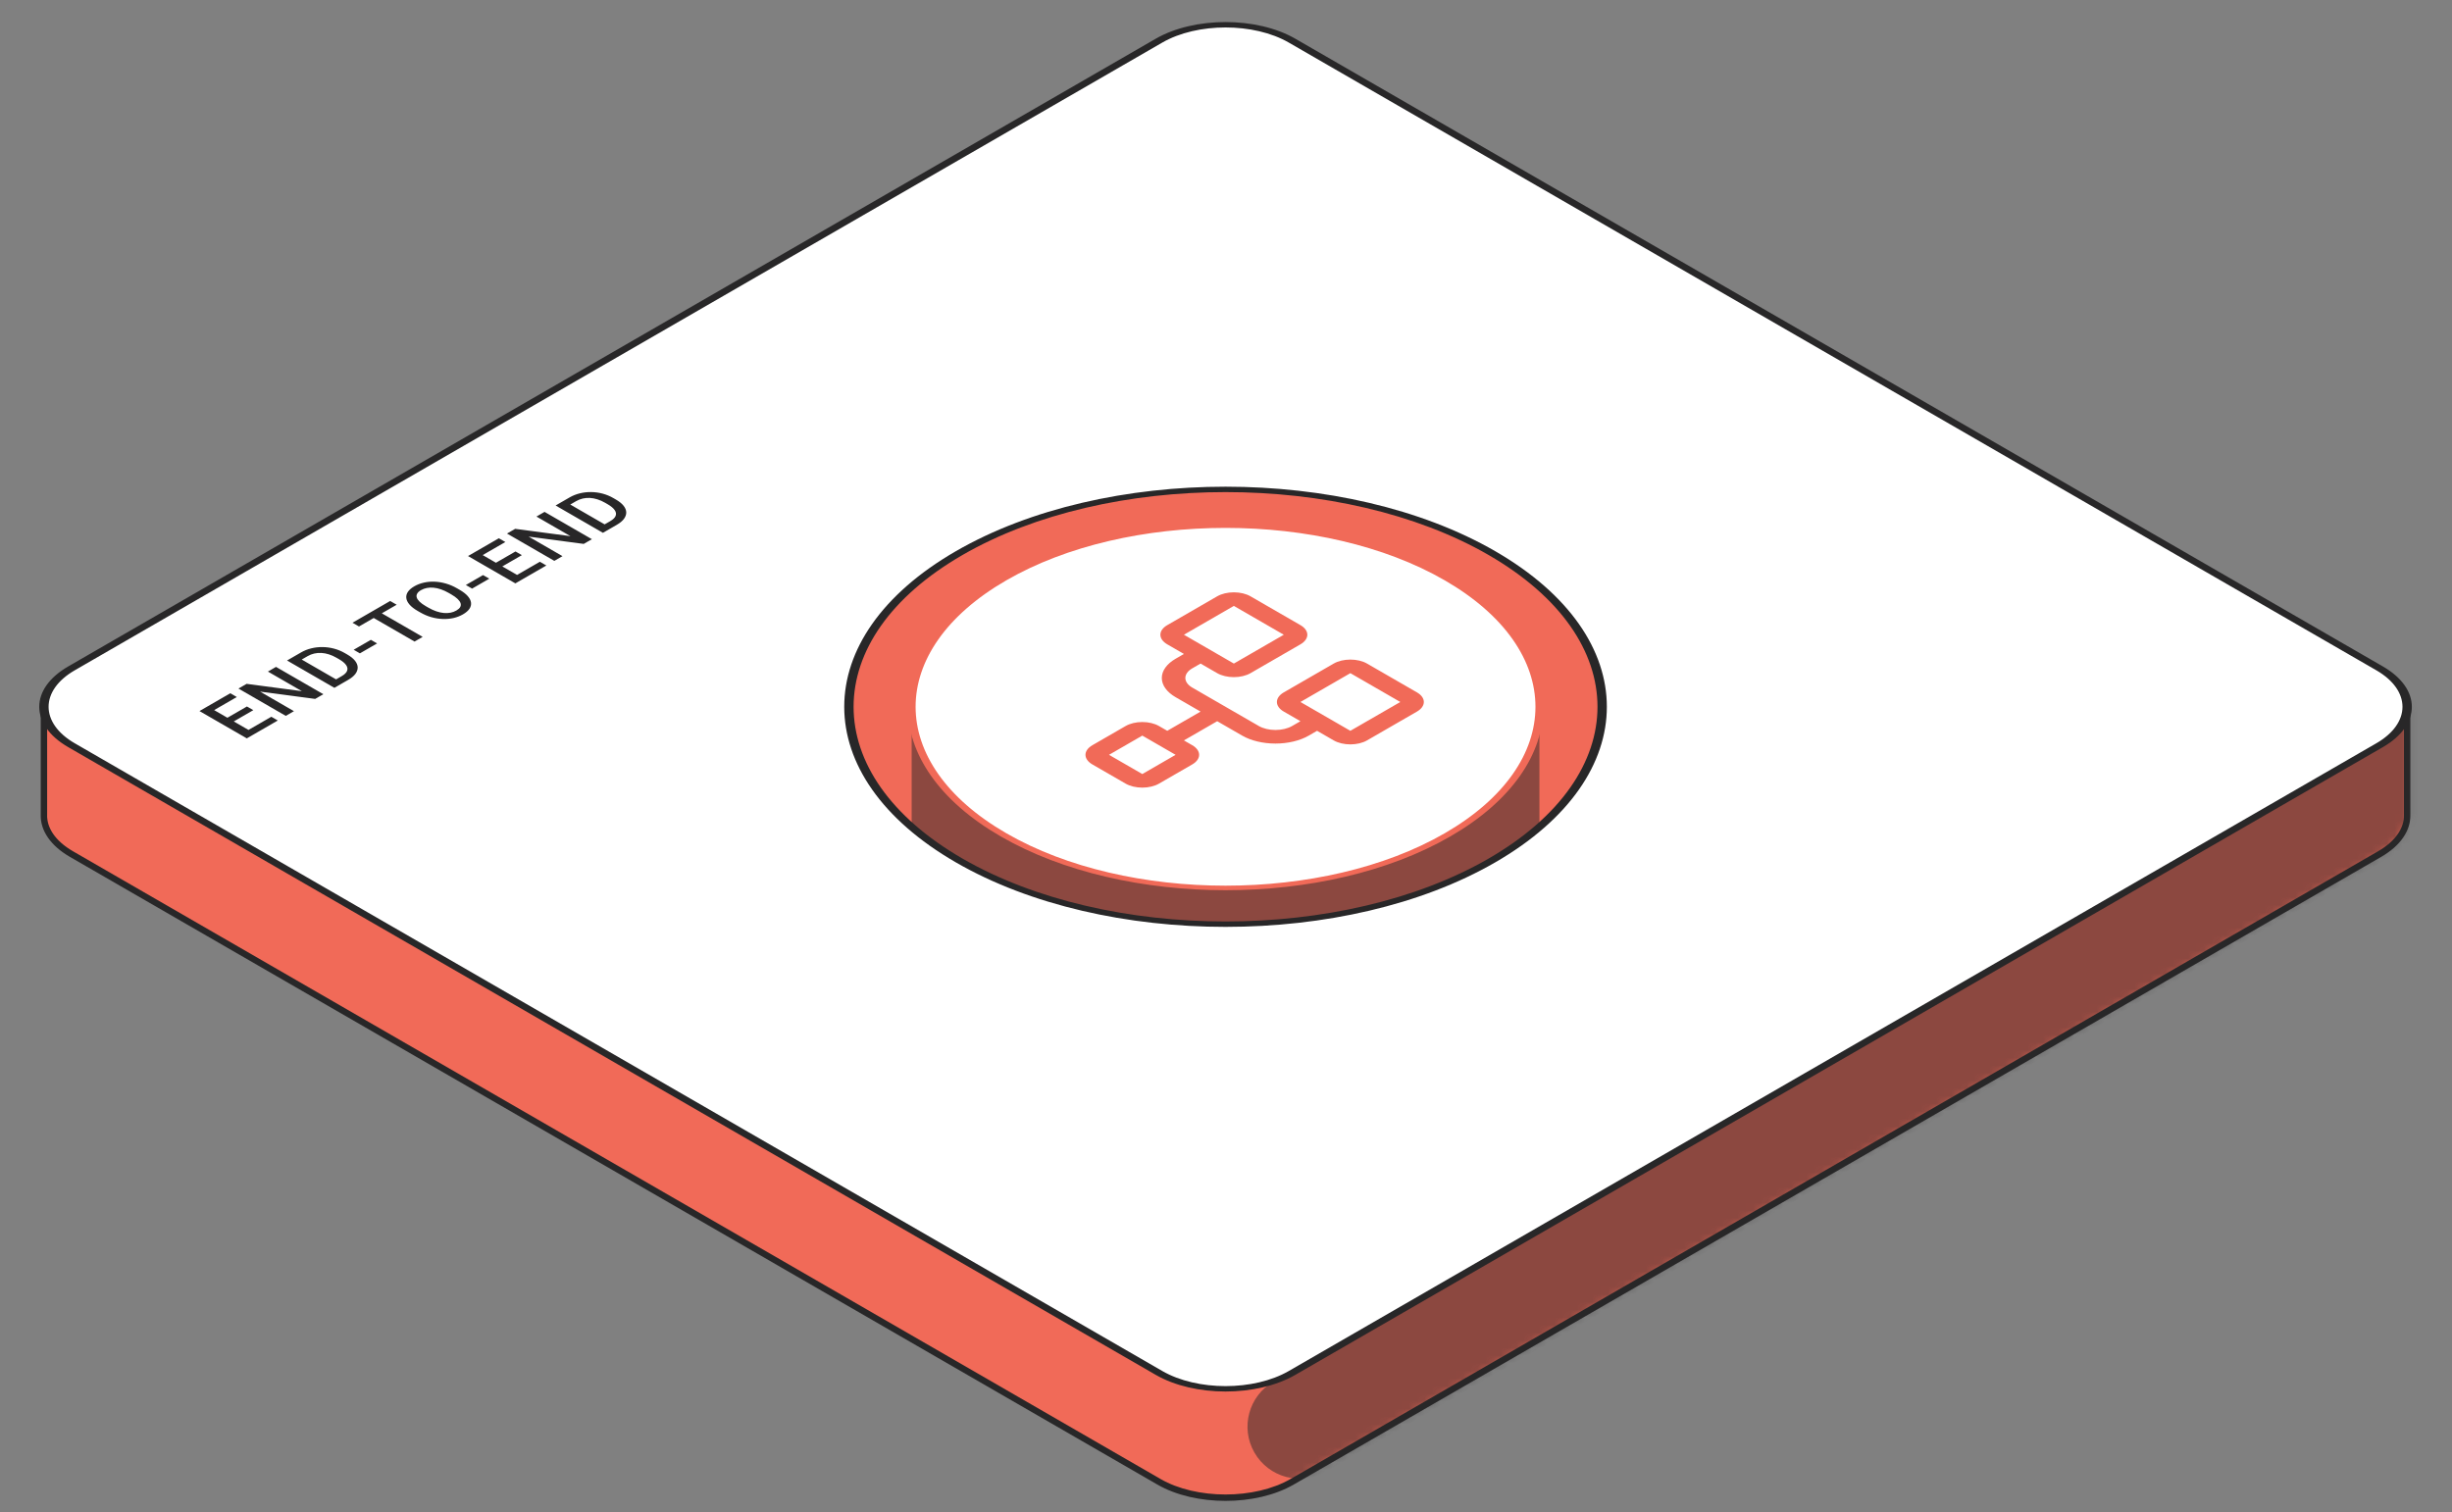 <svg width="321" height="198" viewBox="0 0 321 198" fill="none" xmlns="http://www.w3.org/2000/svg">
<rect x="0" y="0" width="321" height="198" fill="#808080" stroke="none"/>
<path fill-rule="evenodd" clip-rule="evenodd" d="M5.754 106.695C5.701 108.555 6.904 110.424 9.362 111.843L151.726 194.037C156.539 196.816 164.344 196.816 169.158 194.037L311.521 111.843C313.977 110.425 315.18 108.557 315.13 106.699V92.552L303.895 97.376L169.158 19.585C164.344 16.806 156.539 16.806 151.726 19.585L16.917 97.417L5.754 92.545L5.754 106.695Z" fill="#F16A58"/>
<mask id="mask0_337_6128" style="mask-type:alpha" maskUnits="userSpaceOnUse" x="5" y="17" width="311" height="180">
<path fill-rule="evenodd" clip-rule="evenodd" d="M5.756 106.696C5.703 108.555 6.906 110.425 9.364 111.844L151.728 194.038C156.541 196.817 164.346 196.817 169.16 194.038L311.523 111.844C313.979 110.426 315.182 108.558 315.132 106.7V92.553L303.897 97.376L169.16 19.586C164.346 16.807 156.541 16.807 151.728 19.586L16.919 97.418L5.756 92.546L5.756 106.696Z" fill="#4F4E50"/>
</mask>
<g mask="url(#mask0_337_6128)">
<path opacity="0.5" fill-rule="evenodd" clip-rule="evenodd" d="M318.634 84.462L167.271 171.851L171.06 178.413L166.721 180.918C163.463 182.799 162.347 186.964 164.228 190.222C166.109 193.48 170.275 194.596 173.533 192.715L318.391 109.081C321.648 107.201 322.765 103.035 320.884 99.777C320.754 99.553 320.614 99.339 320.464 99.135L325.446 96.259L318.634 84.462Z" fill="#282728"/>
</g>
<path opacity="0.5" fill-rule="evenodd" clip-rule="evenodd" d="M193.394 95.152C192.22 94.245 190.92 93.376 189.492 92.552C173.446 83.287 147.431 83.287 131.385 92.552C129.26 93.778 127.416 95.106 125.854 96.508L119.348 92.551V109.332L119.35 109.333C119.354 115.402 123.365 121.47 131.385 126.1C147.431 135.364 173.446 135.364 189.492 126.1C197.515 121.468 201.527 115.397 201.527 109.326L201.531 109.325V92.551H196.956L193.394 95.152Z" fill="#282728"/>
<path fill-rule="evenodd" clip-rule="evenodd" d="M160.439 17.919C157.339 17.919 154.261 18.603 151.933 19.947L16.939 97.885L6.171 93.186V106.693L6.17 106.699C6.121 108.352 7.187 110.103 9.569 111.479L151.933 193.672C154.261 195.016 157.339 195.7 160.439 195.7C163.54 195.7 166.618 195.016 168.946 193.672L311.309 111.479C313.684 110.107 314.75 108.363 314.709 106.716L314.709 106.705V93.188L303.866 97.843L168.946 19.947C166.618 18.603 163.54 17.919 160.439 17.919ZM160.439 17.08C163.648 17.08 166.879 17.785 169.365 19.221L303.921 96.907L315.547 91.915V106.699C315.597 108.762 314.257 110.745 311.729 112.205L169.365 194.399C166.879 195.834 163.648 196.539 160.439 196.539C157.231 196.539 153.999 195.834 151.514 194.399L9.15 112.205C6.614 110.741 5.273 108.75 5.332 106.681L5.332 91.905L16.887 96.947L151.514 19.221C153.999 17.785 157.231 17.08 160.439 17.08Z" fill="#282728"/>
<path fill-rule="evenodd" clip-rule="evenodd" d="M9.361 87.52C4.547 90.299 4.547 94.805 9.361 97.584L151.724 179.778C156.538 182.557 164.343 182.557 169.156 179.778L311.52 97.584C316.333 94.805 316.333 90.299 311.52 87.52L169.156 5.326C164.343 2.547 156.538 2.547 151.724 5.326L9.361 87.52ZM195.305 112.681C214.56 101.564 214.56 83.54 195.305 72.423C176.05 61.306 144.831 61.306 125.576 72.423C106.321 83.54 106.321 101.564 125.576 112.681C144.831 123.798 176.05 123.798 195.305 112.681Z" fill="white"/>
<path d="M9.361 97.584L8.928 97.834L9.361 97.584ZM151.724 179.778L152.157 179.528L151.724 179.778ZM169.156 179.778L168.723 179.528L169.156 179.778ZM311.52 97.584L311.953 97.834L311.52 97.584ZM9.794 97.334C5.219 94.693 5.219 90.411 9.794 87.77L8.928 87.27C3.875 90.187 3.875 94.917 8.928 97.834L9.794 97.334ZM152.157 179.528L9.794 97.334L8.928 97.834L151.291 180.028L152.157 179.528ZM168.723 179.528C164.149 182.169 156.732 182.169 152.157 179.528L151.291 180.028C156.344 182.945 164.536 182.945 169.589 180.028L168.723 179.528ZM311.087 97.334L168.723 179.528L169.589 180.028L311.953 97.834L311.087 97.334ZM311.087 87.77C315.661 90.411 315.661 94.693 311.087 97.334L311.953 97.834C317.006 94.917 317.006 90.187 311.953 87.27L311.087 87.77ZM168.723 5.576L311.087 87.77L311.953 87.27L169.589 5.076L168.723 5.576ZM152.157 5.576C156.732 2.935 164.149 2.935 168.723 5.576L169.589 5.076C164.536 2.159 156.344 2.159 151.291 5.076L152.157 5.576ZM9.794 87.77L152.157 5.576L151.291 5.076L8.928 87.27L9.794 87.77ZM194.872 72.673C213.888 83.652 213.888 101.452 194.872 112.431L195.738 112.931C215.232 101.676 215.232 83.428 195.738 72.173L194.872 72.673ZM126.009 72.673C145.025 61.694 175.856 61.694 194.872 72.673L195.738 72.173C176.244 60.918 144.637 60.918 125.143 72.173L126.009 72.673ZM126.009 112.431C106.993 101.452 106.993 83.652 126.009 72.673L125.143 72.173C105.649 83.428 105.649 101.676 125.143 112.931L126.009 112.431ZM194.872 112.431C175.856 123.41 145.025 123.41 126.009 112.431L125.143 112.931C144.637 124.186 176.244 124.186 195.738 112.931L194.872 112.431Z" fill="#282728"/>
<path d="M35.52 93.858L36.367 94.347L33.077 96.246L32.23 95.757L35.52 93.858ZM27.182 92.494L33.379 96.072L32.311 96.688L26.114 93.111L27.182 92.494ZM32.328 92.511L33.162 92.993L30.302 94.644L29.468 94.162L32.328 92.511ZM30.149 90.781L31 91.273L27.732 93.16L26.88 92.668L30.149 90.781ZM36.133 87.327L42.329 90.904L41.261 91.521L34.043 90.563L38.482 93.126L37.413 93.742L31.217 90.165L32.285 89.548L39.52 90.506L35.073 87.939L36.133 87.327ZM45.576 89.03L44.253 89.794L43.414 89.3L44.729 88.541C45.112 88.32 45.349 88.086 45.44 87.84C45.534 87.593 45.49 87.341 45.308 87.086C45.129 86.829 44.824 86.576 44.393 86.327L44.057 86.133C43.722 85.939 43.387 85.79 43.052 85.685C42.721 85.579 42.393 85.517 42.069 85.501C41.749 85.483 41.437 85.509 41.133 85.58C40.832 85.648 40.544 85.762 40.269 85.921L38.882 86.722L38.03 86.231L39.418 85.43C39.829 85.192 40.275 85.015 40.754 84.899C41.231 84.781 41.722 84.725 42.227 84.732C42.735 84.737 43.235 84.805 43.729 84.936C44.223 85.067 44.692 85.261 45.138 85.518L45.465 85.707C45.911 85.965 46.247 86.236 46.474 86.521C46.701 86.806 46.819 87.095 46.827 87.388C46.833 87.68 46.732 87.966 46.525 88.246C46.318 88.523 46.002 88.784 45.576 89.03ZM38.648 85.875L44.844 89.452L43.776 90.069L37.579 86.491L38.648 85.875ZM48.551 83.784L49.368 84.255L47.117 85.555L46.3 85.084L48.551 83.784ZM49.134 79.82L55.33 83.398L54.271 84.01L48.074 80.432L49.134 79.82ZM51.079 78.697L51.93 79.189L46.997 82.037L46.146 81.545L51.079 78.697ZM59.82 77.032L60.161 77.228C60.629 77.498 60.988 77.776 61.237 78.061C61.487 78.346 61.629 78.629 61.663 78.911C61.7 79.191 61.63 79.463 61.455 79.725C61.276 79.985 60.995 80.226 60.612 80.447C60.232 80.666 59.816 80.828 59.365 80.931C58.914 81.031 58.443 81.072 57.952 81.054C57.461 81.036 56.966 80.957 56.467 80.816C55.97 80.673 55.488 80.467 55.02 80.196L54.679 80C54.211 79.73 53.855 79.452 53.611 79.167C53.364 78.88 53.224 78.596 53.19 78.314C53.156 78.029 53.226 77.757 53.402 77.498C53.578 77.236 53.856 76.996 54.236 76.776C54.62 76.555 55.038 76.394 55.492 76.292C55.943 76.189 56.414 76.148 56.905 76.169C57.393 76.189 57.884 76.271 58.377 76.415C58.871 76.556 59.352 76.761 59.82 77.032ZM59.093 77.845L58.743 77.643C58.397 77.444 58.058 77.287 57.726 77.174C57.394 77.058 57.074 76.986 56.764 76.958C56.455 76.927 56.162 76.939 55.883 76.995C55.603 77.049 55.344 77.144 55.109 77.28C54.873 77.416 54.71 77.564 54.62 77.725C54.526 77.883 54.505 78.053 54.556 78.233C54.607 78.41 54.732 78.595 54.93 78.788C55.126 78.98 55.397 79.176 55.743 79.376L56.092 79.577C56.438 79.777 56.779 79.934 57.114 80.049C57.448 80.164 57.773 80.237 58.088 80.268C58.403 80.296 58.7 80.283 58.978 80.231C59.253 80.177 59.508 80.082 59.744 79.946C59.982 79.808 60.148 79.66 60.242 79.501C60.332 79.341 60.351 79.171 60.297 78.992C60.24 78.812 60.111 78.626 59.91 78.435C59.711 78.241 59.439 78.045 59.093 77.845ZM63.238 75.304L64.055 75.776L61.803 77.076L60.986 76.604L63.238 75.304ZM70.677 73.56L71.524 74.049L68.234 75.948L67.387 75.459L70.677 73.56ZM62.339 72.196L68.536 75.774L67.468 76.391L61.271 72.813L62.339 72.196ZM67.485 72.213L68.319 72.695L65.459 74.346L64.625 73.865L67.485 72.213ZM65.306 70.483L66.157 70.975L62.888 72.862L62.037 72.371L65.306 70.483ZM71.289 67.029L77.486 70.606L76.418 71.223L69.2 70.265L73.639 72.828L72.57 73.444L66.374 69.867L67.442 69.25L74.677 70.208L70.23 67.641L71.289 67.029ZM80.733 68.732L79.41 69.496L78.571 69.002L79.886 68.243C80.269 68.022 80.506 67.788 80.597 67.542C80.691 67.295 80.647 67.044 80.465 66.788C80.286 66.531 79.981 66.278 79.55 66.029L79.214 65.835C78.879 65.641 78.544 65.492 78.209 65.388C77.877 65.281 77.55 65.22 77.226 65.203C76.906 65.185 76.594 65.211 76.29 65.282C75.989 65.351 75.701 65.465 75.426 65.623L74.039 66.424L73.187 65.933L74.575 65.132C74.986 64.894 75.432 64.718 75.911 64.601C76.388 64.483 76.879 64.428 77.384 64.434C77.892 64.439 78.392 64.507 78.886 64.638C79.38 64.769 79.849 64.963 80.295 65.22L80.623 65.41C81.068 65.667 81.404 65.938 81.631 66.223C81.858 66.508 81.976 66.797 81.984 67.09C81.99 67.382 81.889 67.668 81.682 67.948C81.475 68.225 81.159 68.486 80.733 68.732ZM73.805 65.577L80.001 69.154L78.933 69.771L72.736 66.193L73.805 65.577Z" fill="#282728"/>
<circle cx="33.548" cy="33.548" r="33.548" transform="matrix(0.866 -0.5 0.866 0.5 102.334 92.552)" fill="white" stroke="#F16A58" stroke-width="0.839"/>
<path d="M163.707 88.149L170.244 84.375C170.822 84.041 171.147 83.588 171.147 83.117C171.147 82.645 170.822 82.192 170.244 81.859L163.707 78.084C163.129 77.751 162.346 77.563 161.528 77.563C160.711 77.563 159.927 77.751 159.349 78.084L152.812 81.859C152.234 82.192 151.91 82.645 151.91 83.117C151.91 83.588 152.234 84.041 152.812 84.375L154.991 85.633L153.902 86.262C152.746 86.929 152.096 87.834 152.096 88.778C152.096 89.722 152.746 90.627 153.902 91.294L157.17 93.181L152.812 95.697L151.723 95.068C151.145 94.735 150.361 94.547 149.544 94.547C148.726 94.547 147.942 94.735 147.365 95.068L143.006 97.584C142.429 97.918 142.104 98.371 142.104 98.842C142.104 99.314 142.429 99.767 143.006 100.101L147.365 102.617C147.942 102.95 148.726 103.138 149.544 103.138C150.361 103.138 151.145 102.95 151.723 102.617L156.081 100.101C156.659 99.767 156.983 99.314 156.983 98.842C156.983 98.371 156.659 97.918 156.081 97.584L154.991 96.955L159.349 94.439L162.618 96.326C163.774 96.994 165.341 97.368 166.976 97.368C168.61 97.368 170.178 96.994 171.334 96.326L172.423 95.697L174.602 96.955C175.18 97.289 175.964 97.476 176.781 97.476C177.599 97.476 178.383 97.289 178.961 96.955L185.498 93.181C186.076 92.847 186.4 92.395 186.4 91.923C186.4 91.451 186.076 90.999 185.498 90.665L178.961 86.891C178.383 86.557 177.599 86.37 176.781 86.37C175.964 86.37 175.18 86.557 174.602 86.891L168.065 90.665C167.487 90.999 167.163 91.451 167.163 91.923C167.163 92.395 167.487 92.847 168.065 93.181L170.244 94.439L169.155 95.068C168.577 95.402 167.793 95.589 166.976 95.589C166.159 95.589 165.375 95.402 164.797 95.068L156.081 90.036C155.503 89.702 155.178 89.25 155.178 88.778C155.178 88.306 155.503 87.853 156.081 87.52L157.17 86.891L159.349 88.149C159.927 88.483 160.711 88.67 161.528 88.67C162.346 88.67 163.129 88.483 163.707 88.149ZM153.902 98.842L149.544 101.359L145.186 98.842L149.544 96.326L153.902 98.842ZM170.244 91.923L176.781 88.149L183.319 91.923L176.781 95.697L170.244 91.923ZM154.991 83.117L161.528 79.342L168.065 83.117L161.528 86.891L154.991 83.117Z" fill="#F16A58"/>
</svg>

